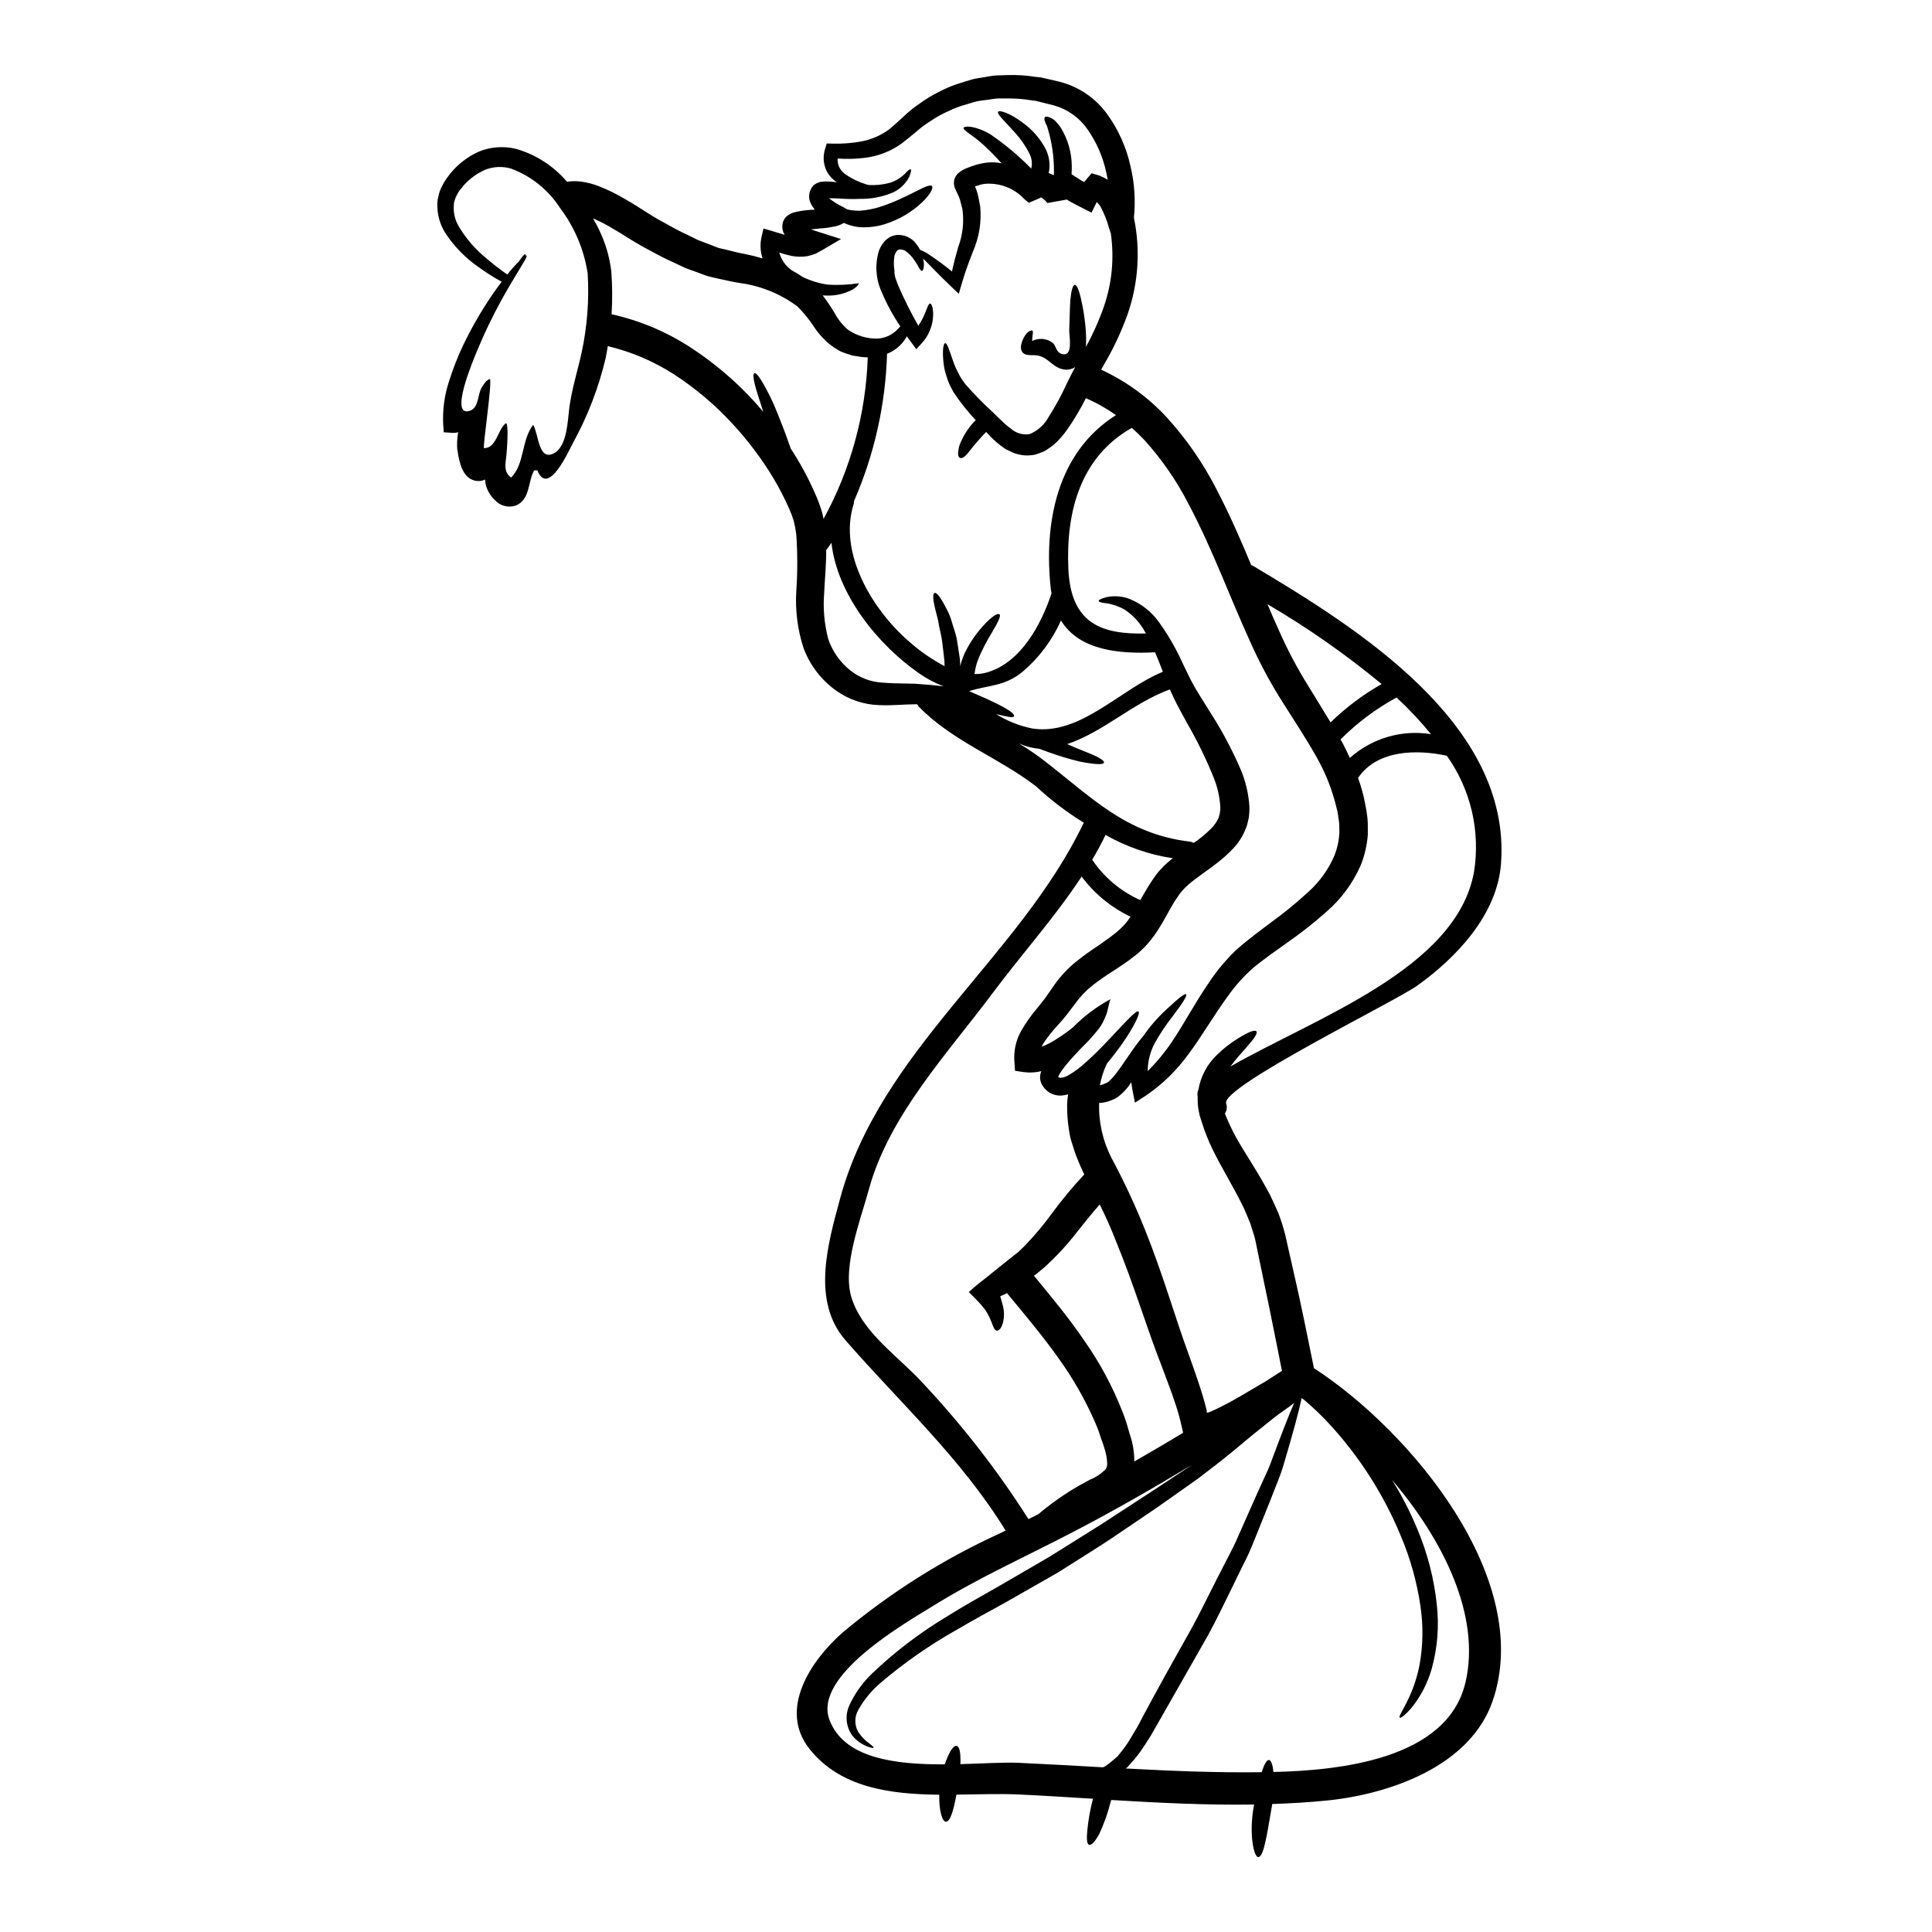 <?xml version="1.0" encoding="UTF-8"?>
<!-- Uploaded to: SVG Repo, www.svgrepo.com, Generator: SVG Repo Mixer Tools -->
<svg fill="#000000" width="800px" height="800px" version="1.1" viewBox="144 144 512 512" xmlns="http://www.w3.org/2000/svg">
 <path d="m476.18 294.03c27.371 16.312 68.355 41.801 65.605 78.801-0.98 13.531-11.762 24.902-22.23 32.398-5.867 4.184-51.957 26.766-50.617 31.188 0.32 0.902 0.195 1.902-0.34 2.695 0.008 0.043 0.027 0.082 0.062 0.113 0.836 2.106 1.801 4.156 2.887 6.144 2.418 4.352 5.754 9.098 9.012 15.273 0.754 1.574 1.543 3.227 2.269 4.973h0.004c0.684 1.809 1.266 3.656 1.742 5.527 0.812 3.621 1.684 7.41 2.582 11.414 1.711 7.438 3.281 15.352 5.055 24.031 25.586 16.59 58.363 55.863 47.387 88.094-5.902 17.352-27.203 24.734-43.656 26.445-4.883 0.504-9.84 0.789-14.797 0.957-0.082 0.504-0.137 1.008-0.25 1.543-1.203 6.934-1.992 12.352-3.398 12.52-1.203 0.195-2.555-6.066-1.262-13.281 0.027-0.195 0.086-0.422 0.113-0.645-12.594 0.195-25.238-0.449-37.844-1.203-0.082 0.191-0.109 0.395-0.195 0.586-0.711 2.856-1.699 5.641-2.945 8.309-1.098 2.106-2.191 3.231-2.781 2.977-0.59-0.254-0.645-1.738-0.422-3.938 0.277-2.789 0.777-5.555 1.492-8.266-6.516-0.395-12.988-0.816-19.457-1.121-5.117-0.25-10.895-0.027-16.73 0.027-0.758 4.125-1.629 7.16-2.777 7.188-0.984 0.055-1.883-3.035-1.77-7.16-13.078-0.141-26.191-1.828-34.391-12.125-8.363-10.527 0.422-23.496 8.703-30.797h-0.004c12.672-10.613 26.711-19.473 41.746-26.336l1.516-0.754c-11.762-19.117-27.805-33.66-42.445-50.445-9.055-10.441-4.633-25.586-1.434-37.449 10.629-39.441 47.5-63.922 64.598-99.688v-0.004c-4.527-2.793-8.766-6.027-12.66-9.648-10.02-7.695-22.066-11.902-31.02-21.059-0.223-0.223-0.395-0.672-0.535-0.672h-0.559c-2.723 0-5.781 0.367-9.375 0.223l-0.004 0.004c-4.172-0.117-8.215-1.488-11.594-3.938-3.875-2.801-6.832-6.684-8.508-11.16-1.582-4.859-2.238-9.977-1.934-15.078 0.348-5.027 0.348-10.074 0-15.102-0.156-1.199-0.383-2.391-0.676-3.566-0.367-1.184-0.809-2.348-1.32-3.477-1.16-2.59-2.465-5.109-3.902-7.555-3.16-5.301-6.879-10.254-11.086-14.77-4.586-4.984-9.785-9.371-15.469-13.051-5.371-3.449-11.285-5.965-17.492-7.438-0.195 1.039-0.336 2.047-0.559 3.113-1.852 7.863-4.766 15.438-8.66 22.516-0.871 1.516-6.516 14.562-9.445 7.297 0 0-0.898-0.027-0.871 0-1.684 3.117-1.012 7.555-4.688 9.266-0.723 0.254-1.484 0.359-2.246 0.309-0.801-0.074-1.578-0.324-2.273-0.727-1.66-1.129-2.894-2.781-3.512-4.691l-0.027-0.086-0.027-0.137c-0.113-0.5-0.188-1.008-0.223-1.52-0.465 0.258-0.984 0.391-1.516 0.395-0.719 0.051-1.438-0.098-2.078-0.422-0.535-0.254-1.016-0.617-1.406-1.066-0.246-0.301-0.469-0.621-0.672-0.953-0.305-0.504-0.547-1.043-0.727-1.602-0.305-0.91-0.539-1.836-0.707-2.777l-0.164-1.148-0.059-0.285-0.027-0.137c-0.055-0.367-0.027-0.195-0.027-0.34l-0.027-0.727c-0.016-1.16 0.086-2.32 0.305-3.457-0.566 0.145-1.156 0.191-1.738 0.141l-2.106-0.141-0.137-2.047h-0.004c-0.195-3.941 0.344-7.883 1.602-11.625 1.008-3.184 2.227-6.297 3.648-9.32 2.293-4.769 4.949-9.359 7.945-13.727 0.816-1.18 1.574-2.215 2.301-3.172-2.09-1.145-4.106-2.422-6.035-3.82-3.477-2.398-6.469-5.438-8.812-8.953-1.492-2.305-2.258-5.004-2.195-7.746-0.008-0.75 0.098-1.5 0.312-2.219 0.133-0.777 0.387-1.523 0.754-2.219 0.328-0.723 0.711-1.418 1.156-2.078 0.363-0.535 0.754-1.039 1.148-1.574 1.984-2.438 4.484-4.402 7.324-5.75 3.215-1.387 6.793-1.684 10.191-0.844 5.25 1.516 9.934 4.543 13.473 8.703 1.254-0.191 2.531-0.199 3.789-0.027 1.539 0.211 3.043 0.598 4.492 1.148 2.453 0.957 4.824 2.113 7.086 3.457 2.16 1.234 4.125 2.527 6.008 3.703 0.926 0.59 1.828 1.152 2.668 1.629 0.926 0.504 1.852 1.012 2.754 1.516 1.836 1.051 3.633 1.977 5.387 2.777 0.871 0.422 1.711 0.844 2.555 1.262 0.871 0.34 1.711 0.645 2.555 0.957s1.656 0.672 2.473 0.98 1.656 0.395 2.469 0.617c1.629 0.395 3.062 0.816 5.027 1.152l-0.004 0.004c1.547 0.309 3.074 0.691 4.578 1.152-0.59-1.754-0.707-3.637-0.336-5.449l0.562-2.496 2.527 0.754c1.066 0.312 2.106 0.645 3.086 0.93v0.004c-0.148-0.266-0.277-0.539-0.395-0.816-0.172-0.523-0.25-1.078-0.227-1.629l0.031-0.25 0.027-0.113 0.004-0.004c0.016-0.16 0.043-0.32 0.082-0.477 0.199-0.668 0.59-1.262 1.121-1.711 0.531-0.41 1.129-0.727 1.77-0.926 1.418-0.363 2.871-0.59 4.332-0.676l1.262-0.082c-0.5-0.57-0.906-1.215-1.207-1.91-0.605-1.473-0.32-3.16 0.73-4.356l0.082-0.137c0.539-0.434 1.16-0.75 1.828-0.93l1.066-0.109c0.562-0.02 1.125-0.008 1.684 0.027 0.59 0.027 1.094 0.113 1.656 0.168v0.004c-1.184-0.777-2.144-1.852-2.781-3.117-0.844-1.836-0.953-3.926-0.309-5.84l0.395-1.324 1.543 0.031v0.004c2.578 0.074 5.156-0.125 7.691-0.59 2.668-0.5 5.184-1.605 7.356-3.231 0.59-0.48 1.207-1.066 1.855-1.602l1.855-1.684h-0.004c1.348-1.316 2.812-2.5 4.379-3.543 1.59-1.164 3.281-2.188 5.055-3.059 1.816-0.969 3.727-1.758 5.699-2.359l3.031-0.93c1.039-0.281 2.106-0.395 3.172-0.586 1.066-0.191 2.133-0.395 3.227-0.48 1.098-0.027 2.219-0.055 3.312-0.109 2.301-0.059 4.606 0.09 6.879 0.445l1.77 0.195 1.574 0.367c1.039 0.25 2.106 0.477 3.172 0.727v0.004c5.125 1.273 9.633 4.312 12.734 8.586 2.992 4.137 5.106 8.848 6.203 13.836 1.066 4.465 1.371 9.078 0.902 13.645 1.762 8.477 1.199 17.277-1.629 25.461-1.457 4.098-3.254 8.066-5.375 11.859-0.59 1.039-1.152 1.996-1.684 2.949 6.613 3.051 12.555 7.383 17.488 12.742 5.148 5.684 9.531 12.016 13.027 18.84 3.594 6.879 6.539 13.672 9.262 20.211 0.207 0.066 0.406 0.156 0.59 0.27zm58.434 81.133c1.758-10.84-0.824-21.934-7.188-30.879-7.945-1.742-18.559-1.574-23.527 5.902h0.004c0.785 2.129 1.395 4.316 1.82 6.543 0.297 1.371 0.523 2.758 0.676 4.156 0.141 1.406 0.059 2.894 0.086 4.293-0.207 2.84-0.859 5.629-1.938 8.266-2.078 4.688-5.168 8.855-9.055 12.203-3.266 2.91-6.703 5.617-10.297 8.113-3.285 2.332-6.57 4.633-9.125 6.766-2.496 2.215-4.731 4.711-6.656 7.438-3.844 5.277-6.961 10.723-10.414 15.328-3.086 4.305-6.906 8.035-11.285 11.02l-2.949 1.91-0.645-3.312c-0.141-0.699-0.223-1.402-0.312-2.102v-0.004c-0.031 0.043-0.059 0.09-0.082 0.141-0.914 1.426-2.074 2.68-3.422 3.707l-0.449 0.281-0.223 0.141-0.34 0.195-0.082 0.027-0.141 0.055c-0.367 0.141-0.699 0.309-1.121 0.449h-0.004c-0.859 0.305-1.758 0.473-2.668 0.504-0.16 5.078 0.98 10.113 3.312 14.625 3.258 6.086 6.18 12.34 8.758 18.738 4.973 12.352 8.086 23.617 11.734 33.434 1.715 4.883 3.512 9.77 4.691 14.625 0.082 0.223-0.086 0.844 0.309 0.617v0.004c0.211-0.047 0.418-0.113 0.617-0.199 0.918-0.375 1.82-0.797 2.695-1.262 3.543-1.738 6.82-3.758 9.965-5.613 0.672-0.395 1.32-0.758 1.969-1.152 1.461-0.953 2.949-1.879 4.41-2.832-1.684-8.309-3.172-16.086-4.66-22.961-0.816-3.906-1.574-7.637-2.301-11.176-0.34-1.855-0.957-3.172-1.352-4.723-0.586-1.488-1.203-2.922-1.824-4.328-2.695-5.59-5.902-10.629-8.266-15.527v-0.004c-1.141-2.34-2.098-4.762-2.863-7.242-0.191-0.59-0.363-1.18-0.559-1.738-0.113-0.645-0.25-1.262-0.367-1.883-0.133-1.02-0.18-2.043-0.145-3.066-0.148-0.633-0.078-1.297 0.199-1.883 0.598-3.519 2.324-6.75 4.91-9.211 1.688-1.648 3.555-3.109 5.562-4.348 3.004-1.855 4.492-2.332 4.883-1.883 0.395 0.449-0.48 1.828-2.754 4.379-1.125 1.289-2.641 2.891-4.129 4.941 22.445-12.859 59.867-25.848 64.539-51.473zm-2.246 214.73c4.125-17.742-5.902-37.758-19.484-53.734v-0.004c2.586 4.137 4.824 8.48 6.691 12.988 2.711 6.398 4.461 13.164 5.191 20.074 0.645 5.707 0.188 11.48-1.344 17.012-1.055 3.727-2.84 7.207-5.254 10.234-1.738 2.074-3.004 2.918-3.199 2.754-0.699-0.535 3.426-4.945 5.191-13.812v0.004c0.957-5.184 1.051-10.484 0.285-15.695-0.938-6.453-2.699-12.754-5.25-18.754-4.566-11.039-11.07-21.168-19.207-29.914-2.023-2.168-4.176-4.211-6.445-6.117l-0.59-0.422c-0.672 3.285-2.301 9.293-4.66 17.238v0.004c-0.461 1.602-1 3.176-1.625 4.723-0.645 1.625-1.324 3.309-1.996 5.082-1.402 3.508-2.922 7.242-4.492 11.172v-0.004c-0.789 2.016-1.688 3.988-2.695 5.906-0.953 1.996-1.969 4.016-2.977 6.094-2.047 4.098-4.043 8.422-6.398 12.691-4.801 8.449-9.375 16.48-13.559 23.805-0.504 0.898-1.039 1.797-1.543 2.695-0.562 0.898-1.121 1.766-1.684 2.637l-0.004-0.004c-1.094 1.73-2.344 3.359-3.734 4.859l-0.504 0.562-0.113 0.141-0.055 0.082-0.027 0.027v0.027c-0.082 0.051-0.156 0.109-0.227 0.172l-0.281 0.223-0.059 0.027c12.043 0.645 24.09 1.152 36.047 0.984 0.645-2.051 1.324-3.312 1.941-3.227 0.559 0.055 0.98 1.262 1.18 3.172 16.953-0.406 46.039-3.129 50.867-23.707zm-30.637-245.03c5.848-5.234 13.75-7.551 21.5-6.297-2.809-3.449-5.859-6.695-9.125-9.715-5.461 2.961-10.465 6.707-14.848 11.113 0.168 0.312 0.336 0.59 0.504 0.871 0.672 1.301 1.348 2.652 1.969 4.027zm-2.781 19.906c-0.055-1.039 0.031-2.078-0.109-3.148-0.223-1.121-0.25-2.215-0.59-3.336l-0.004-0.004c-1.125-4.812-2.938-9.438-5.391-13.73-2.582-4.578-5.644-9.266-8.844-14.293v0.004c-3.359-5.269-6.312-10.785-8.832-16.5-5.305-11.594-9.797-24.117-16.223-36.242-3.168-6.176-7.141-11.906-11.809-17.043-1.012-1.066-2.106-2.106-3.199-3.086-13.641 7.691-17.52 22.289-16.816 37.48 0.672 14.539 8.98 17.289 20.551 17.012v-0.004c-0.059-0.117-0.121-0.23-0.195-0.34-1.285-2.391-3.137-4.434-5.394-5.949-1.496-0.875-3.144-1.453-4.856-1.711-1.348-0.141-2.047-0.34-2.074-0.617-0.027-0.281 0.645-0.617 1.938-0.98l-0.004-0.004c2.109-0.469 4.305-0.301 6.32 0.477 3.141 1.293 5.848 3.453 7.801 6.231 2.441 3.418 4.535 7.066 6.25 10.898 0.98 1.992 1.938 4.125 3.059 6.062 1.152 2.023 2.5 4.098 3.906 6.371h-0.004c3.156 4.856 5.906 9.961 8.223 15.27 1.387 3.188 2.211 6.586 2.445 10.055 0.035 1.012-0.016 2.023-0.141 3.027l-0.336 1.434c-0.117 0.531-0.285 1.047-0.508 1.543-0.766 1.965-1.91 3.758-3.367 5.277-5.277 5.613-11.734 8.113-14.594 12.66-2.809 3.879-4.801 9.773-9.801 14.348l-0.898 0.816-0.898 0.699-1.602 1.207c-1.121 0.789-2.387 1.656-3.481 2.363-2.074 1.289-4.082 2.684-6.016 4.18-1.691 1.355-3.191 2.93-4.461 4.688-0.73 0.984-1.461 1.938-2.191 2.894s-1.738 2.102-2.469 2.891v-0.004c-1.402 1.504-2.68 3.121-3.82 4.828-0.176 0.281-0.336 0.574-0.48 0.871 0.828-0.277 1.629-0.637 2.391-1.066 2.055-1.176 4.016-2.508 5.863-3.988 2.938-2.992 6.305-5.527 9.996-7.519-0.559 1.516-0.617 2.949-1.289 4.519l-0.004-0.004c-0.41 1.066-0.938 2.082-1.574 3.031-1.52 1.957-3.184 3.797-4.969 5.512-1.32 1.379-2.691 2.836-3.938 4.379-0.617 0.723-1.172 1.492-1.656 2.305-0.176 0.254-0.316 0.527-0.422 0.812 0.109 0.137 0.195 0.25 0.168 0.164 0.055-0.027-0.027 0 0.055 0.031v0.004c0.125 0.051 0.258 0.082 0.395 0.082 0.703-0.051 1.383-0.262 1.992-0.617 1.602-0.918 3.094-2.012 4.449-3.266 2.809-2.445 5.195-5 7.188-7.106 3.988-4.266 6.461-6.961 7.019-6.598 0.559 0.367-0.98 3.789-4.406 8.703-1.098 1.543-2.391 3.254-3.906 5.055-0.055 0.109-0.109 0.195-0.168 0.34-0.816 1.742-1.398 3.582-1.742 5.473 0.316-0.07 0.625-0.164 0.926-0.281 0.227-0.082 0.535-0.223 0.789-0.34v0.004c0.059-0.023 0.113-0.051 0.168-0.086l0.449-0.281v0.004c0.797-0.734 1.52-1.543 2.16-2.418 0.758-0.98 1.461-2.019 2.133-3.004 1.379-1.992 2.641-3.871 3.816-5.359 0.395-0.504 0.758-0.957 1.125-1.379h0.004c1.699-2.461 3.664-4.731 5.863-6.762 3.426-3.231 5.082-4.496 5.418-4.211 0.34 0.285-0.758 2.133-3.566 5.836h0.004c-1.805 2.266-3.41 4.68-4.805 7.215-1.168 2.258-1.793 4.762-1.82 7.305 2.383-2.359 4.527-4.945 6.398-7.723 3.031-4.438 5.84-9.879 9.84-15.742v-0.004c2.102-3.172 4.551-6.098 7.309-8.719 3.117-2.754 6.176-4.973 9.445-7.438h0.004c3.309-2.41 6.477-5.008 9.488-7.777 3.043-2.703 5.453-6.051 7.047-9.797 0.734-1.883 1.164-3.867 1.273-5.887zm-2.332-29.324c4.059-3.953 8.605-7.367 13.531-10.164-9.496-7.852-19.613-14.926-30.246-21.152 0.898 2.133 1.793 4.238 2.719 6.262h0.004c2.348 5.41 5.098 10.637 8.223 15.633 1.922 3.148 3.891 6.293 5.769 9.422zm-9.656 180.36c-0.789 0.617-1.828 1.379-3.062 2.246-1.652 1.066-3.508 2.695-5.727 4.438-2.219 1.738-4.688 3.844-7.477 6.148-2.793 2.301-5.828 4.66-9.293 7.269-3.453 2.445-7.129 5.027-11.02 7.777-3.957 2.664-8.086 5.477-12.352 8.363-4.348 2.836-8.953 5.699-13.613 8.66-4.746 2.723-9.367 5.363-13.867 7.914-4.606 2.527-8.871 4.856-12.941 7.246-7.203 4.051-14.004 8.789-20.297 14.145-2.312 1.984-4.269 4.352-5.781 6.992-1.09 1.805-1.145 4.051-0.145 5.902 0.773 1.203 1.766 2.25 2.922 3.09 0.871 0.645 1.289 1.035 1.203 1.18-0.086 0.145-0.645 0.027-1.652-0.336v0.004c-1.559-0.602-2.934-1.598-3.988-2.894-1.688-2.328-1.988-5.387-0.785-8 1.43-3.121 3.434-5.949 5.902-8.336 6.18-5.91 13.008-11.098 20.355-15.469 4.043-2.527 8.477-5.027 12.914-7.527 4.465-2.582 9.055-5.273 13.812-8.027 4.606-2.867 9.098-5.672 13.418-8.395 4.328-2.805 8.477-5.531 12.465-8.113s7.719-5.082 11.23-7.41c0.223-0.141 0.477-0.312 0.699-0.477-10.301 6.203-20.719 12.184-31.387 17.738-12.352 6.43-25.098 12.16-36.945 19.484-7.383 4.578-32.172 18.559-27.738 30.348 3.871 10.305 17.574 11.875 30.57 11.809 1.012-3.09 2.246-5.055 3.117-4.883 0.871 0.168 1.121 2.078 1.012 4.828 6.035-0.168 11.621-0.535 15.691-0.34 7.352 0.34 14.707 0.758 22.094 1.18l0.004 0.004c0.211-0.117 0.426-0.219 0.645-0.312 0.711-0.496 1.398-1.027 2.051-1.598l1.039-0.875 0.109-0.082 0.082-0.082 0.086-0.141 0.395-0.504c1.172-1.383 2.211-2.867 3.113-4.438 0.508-0.816 0.984-1.656 1.488-2.5 0.504-0.844 0.984-1.828 1.461-2.754 3.988-7.477 8.449-15.441 13.199-23.891 2.297-4.211 4.328-8.477 6.398-12.52 1.039-2.019 2.047-4.016 3.059-5.953s1.996-3.844 2.777-5.754c1.684-3.816 3.285-7.41 4.801-10.809 0.754-1.684 1.488-3.309 2.215-4.883l0.004-0.004c0.715-1.488 1.355-3.016 1.91-4.57 2.402-6.496 4.394-11.605 5.828-14.891zm-19.68-156.39c0.105-0.527 0.145-1.066 0.113-1.602-0.156-2.59-0.723-5.141-1.684-7.551-2.012-5.016-4.379-9.883-7.086-14.562-1.234-2.301-2.527-4.547-3.621-6.848-0.363-0.758-0.645-1.461-0.953-2.16-9.84 3.59-17.379 11.145-27.234 14.512 1.656 0.699 3.09 1.348 4.266 1.793 4.074 1.547 5.59 2.527 5.477 3.09-0.113 0.562-1.852 0.617-6.371-0.25-2.918-0.703-5.797-1.574-8.617-2.609-0.676-0.254-1.406-0.508-2.133-0.789-1.871-0.172-3.699-0.645-5.418-1.406 2.09 1.246 4.113 2.602 6.055 4.062 13.109 10.023 22.066 19.906 39.305 21.953l0.004 0.004c0.344 0.043 0.68 0.156 0.977 0.332 1.645-1.113 3.176-2.379 4.578-3.785 0.777-0.762 1.414-1.656 1.883-2.641 0.117-0.219 0.203-0.457 0.25-0.699l0.168-0.562zm-9.742 164.29c-0.309-1.352-0.617-2.723-0.98-4.156-1.152-4.266-2.922-8.73-4.801-13.777-3.906-9.938-7.215-21.254-12.07-32.988h-0.004c-1.254-3.262-2.676-6.457-4.258-9.578-2.188 2.473-4.184 5.027-6.121 7.438-2.566 3.316-5.422 6.398-8.531 9.211-0.758 0.617-1.488 1.234-2.191 1.824-0.195 0.141-0.395 0.254-0.586 0.395 4.883 5.902 9.484 11.512 13.277 17.098h-0.004c4.152 5.879 7.574 12.242 10.191 18.945 0.594 1.477 1.102 2.988 1.516 4.523 0.422 1.543 0.957 2.863 1.234 4.434 0.262 1.395 0.395 2.816 0.395 4.238 4.344-2.496 8.641-5.023 12.934-7.606zm-3.961-151.25c0.395-0.363 0.816-0.672 1.234-1.008h0.004c-6.273-0.941-12.316-3.035-17.828-6.18-1.094 2.246-2.273 4.438-3.543 6.57 3.16 4.691 7.578 8.402 12.746 10.699 0.98-1.738 2.074-3.648 3.398-5.59l0.727-1.035c0.34-0.461 0.707-0.902 1.094-1.324 0.668-0.762 1.395-1.477 2.168-2.133zm-1.402-50.418c-0.699-1.855-1.379-3.566-2.078-5.168-9.84 0.508-20.129-0.617-24.926-8.422-2.344 5.25-5.844 9.906-10.23 13.621-4.797 3.871-8.66 3.398-14.09 5.082 0 0.055 2.188 0.953 4.688 2.074 3.481 1.602 7.609 3.68 7.188 4.606-0.195 0.449-1.684 0.168-4.773-0.59l-0.004-0.004c2.945 1.844 6.199 3.137 9.605 3.82 12.695 1.984 23.227-10.367 34.625-15.027zm-11.199 68.035c1.016-0.918 1.895-1.98 2.609-3.148-5.117-2.43-9.562-6.078-12.941-10.625-7.086 10.781-15.859 20.523-23.582 30.883-11.902 15.945-27.512 32.48-32.82 52.078-2.133 7.871-7.129 20.605-4.574 28.66 2.977 9.445 12.594 15.637 19.004 22.738h0.004c10.391 11.082 19.723 23.113 27.879 35.93 0.871-0.422 1.711-0.844 2.582-1.289 2.629-2.215 5.406-4.25 8.309-6.09 1.629-1.039 3.484-2.051 5.363-3.062 1.605-0.645 3.062-1.617 4.266-2.859 0.262-0.484 0.379-1.031 0.336-1.574-0.043-1.035-0.203-2.062-0.477-3.059-0.344-1.258-0.758-2.496-1.234-3.711-0.406-1.34-0.895-2.652-1.461-3.934-2.621-6.031-5.887-11.762-9.742-17.09-3.816-5.414-8.504-11.02-13.641-17.234-1.121 0.645-1.262 0.504-1.793 0.871 0.164 0.449 0.223 0.699 0.789 2.754l-0.004-0.004c0.277 1.277 0.289 2.598 0.027 3.875-0.422 1.938-1.23 2.555-1.738 2.445-0.59-0.086-0.871-0.898-1.402-2.301v-0.004c-0.324-0.855-0.719-1.684-1.184-2.473l-0.449-0.699c-0.195-0.309-0.672-0.844-1.012-1.262-0.816-0.984-2.133-2.246-3.34-3.481 1.328-1.223 2.715-2.375 4.156-3.457l3.762-3.031c1.039-0.844 2.16-1.711 3.336-2.668 0.59-0.449 1.18-0.953 1.828-1.43 0.535-0.535 1.094-1.066 1.684-1.629h0.004c2.629-2.707 5.059-5.602 7.269-8.66 2.648-3.598 5.508-7.035 8.562-10.297l-0.34-0.672 0.004-0.004c-0.844-1.777-1.594-3.594-2.25-5.445-0.309-0.957-0.613-1.938-0.926-2.949s-0.422-2.078-0.617-3.117c-0.32-2.129-0.461-4.277-0.422-6.43 0.027-0.871 0.141-1.738 0.25-2.609h0.004c-0.648 0.195-1.316 0.305-1.992 0.336-0.973 0.02-1.934-0.223-2.777-0.699-0.473-0.27-0.898-0.609-1.266-1.012-0.152-0.129-0.285-0.281-0.391-0.449l-0.25-0.34h-0.004c-0.422-0.594-0.676-1.289-0.73-2.019-0.047-0.551 0.02-1.105 0.195-1.629 0.031-0.137 0.086-0.223 0.113-0.336v0.004c-1.52 0.383-3.106 0.469-4.66 0.25l-2.301-0.34-0.168-2.469-0.004 0.004c-0.211-2.824 0.414-5.648 1.801-8.117 1.234-2.152 2.672-4.184 4.293-6.062 0.672-0.844 1.348-1.684 2.023-2.555 0.672-0.984 1.375-1.969 2.047-2.949 1.566-2.324 3.434-4.43 5.559-6.262 2.098-1.719 4.289-3.32 6.57-4.797 1.012-0.73 2.023-1.434 3.035-2.164h-0.004c0.996-0.715 1.941-1.492 2.832-2.332zm-4.371-165.01c2.098-6.172 2.703-12.75 1.773-19.199l-0.48-1.434c-0.539-2.023-1.32-3.973-2.328-5.809-0.262-0.395-0.574-0.75-0.926-1.066l-1.375 2.805-2.473-1.262c-1.18-0.59-2.387-1.207-3.481-1.828-0.113-0.082-0.254-0.168-0.395-0.281-0.027 0.027-0.059 0.082-0.086 0.082l0.004 0.004c0.02-0.031 0.031-0.07 0.027-0.109-0.043-0.023-0.082-0.051-0.113-0.09l-5.195 0.93c-0.438-0.598-1.004-1.098-1.652-1.461-0.059-0.027-0.059 0-0.086-0.027-0.07 0.062-0.145 0.121-0.223 0.172l-2.977 1.262-1.121-0.957c-2.691-2.91-6.582-4.414-10.531-4.07l-0.844 0.141-0.137 0.027v0.004c-0.129 0.051-0.258 0.098-0.391 0.137-0.449 0.113-0.844 0.25-1.207 0.367h-0.004c0.289 0.641 0.523 1.309 0.703 1.992 0.254 1.098 0.48 2.246 0.676 3.34 0.379 4.066-0.277 8.16-1.91 11.902-1.262 3.199-2.246 5.981-2.981 8.539l-0.789 2.691-1.855-1.766c-3.481-3.312-5.836-5.867-7.582-7.555 0.086 0.395 0.141 0.789 0.195 1.125 0.055 1.32-0.168 2.047-0.477 2.106-0.727 0.25-1.379-3.008-4.238-5.141h0.008c-0.559-0.434-1.273-0.609-1.969-0.477-0.422 0.113-0.789 0.617-1.125 1.629-0.207 1.246-0.215 2.512-0.027 3.762 0.055 0.102 0.062 0.227 0.027 0.336v0.59c0.086 0.395 0.141 0.844 0.254 1.207 0.25 0.645 0.477 1.32 0.727 1.969h0.004c1.582 3.652 3.359 7.215 5.332 10.668 0.734-1.047 1.336-2.176 1.801-3.367 0.617-1.516 0.926-2.5 1.32-2.5 0.395 0 0.816 1.012 0.816 2.922l-0.004-0.004c-0.031 2.828-1.113 5.539-3.035 7.609l-1.43 1.574-1.434-1.969c-0.367-0.449-0.727-0.98-1.066-1.461-0.113 0.195-0.195 0.367-0.34 0.59l0.004 0.004c-1.172 1.832-2.891 3.246-4.914 4.043-0.402 13.457-3.375 26.715-8.762 39.055 0.012 0.266-0.016 0.531-0.086 0.789-4.152 13.027 5.082 28.129 14.684 36.41 2.856 2.551 6.016 4.738 9.406 6.516-0.027-0.59-0.027-1.125-0.055-1.547-0.195-1.969-0.395-3.199-0.562-4.769-0.168-1.57-0.59-2.977-0.816-4.211v-0.004c-0.156-1.098-0.391-2.188-0.703-3.254-1.012-3.734-1.066-5.363-0.535-5.59 0.531-0.223 1.547 0.898 3.371 4.551 0.535 1.027 0.961 2.109 1.262 3.227 0.367 1.32 0.902 2.637 1.262 4.328 0.25 1.684 0.535 3.312 0.844 5.418 0.027 0.645 0.059 1.234 0.086 1.824l0.004 0.004c0.309-1.277 0.75-2.519 1.316-3.703 1.207-2.422 2.727-4.672 4.519-6.691 2.668-2.977 4.102-3.676 4.551-3.309 0.449 0.367-0.195 1.793-2.133 5.055v-0.004c-1.277 2.098-2.402 4.281-3.371 6.539-0.562 1.352-0.93 2.781-1.094 4.238 1.168 0.02 2.332-0.141 3.453-0.477 8.871-2.664 14.168-12.594 16.957-20.914l-0.168-0.84c-2.023-17.832 1.656-36.582 17.234-46.379-2.492-1.777-5.164-3.281-7.973-4.492-1.465 2.914-3.137 5.719-5.004 8.395-1.016 1.438-2.188 2.758-3.5 3.934-0.703 0.59-1.547 1.094-2.273 1.598h-0.004c-0.883 0.43-1.805 0.777-2.754 1.039-0.953 0.195-1.926 0.254-2.894 0.172-0.898-0.102-1.781-0.301-2.637-0.594-0.758-0.363-1.488-0.699-2.219-1.066-1.703-1.129-3.258-2.469-4.633-3.981-0.164-0.195-0.336-0.367-0.504-0.562-1.586 1.641-3.086 3.363-4.492 5.164-1.066 1.434-1.883 1.938-2.414 1.738-0.531-0.195-0.758-1.035-0.254-3.113 0.926-2.602 2.422-4.961 4.383-6.906-2.184-2.324-4.164-4.824-5.926-7.481-0.367-0.727-0.727-1.434-1.066-2.078-0.27-0.633-0.504-1.277-0.699-1.938-0.383-1.082-0.648-2.203-0.789-3.34-0.477-3.871-0.027-5.512 0.367-5.559 0.531-0.082 1.008 1.543 2.188 4.914 0.32 0.949 0.727 1.871 1.207 2.754 0.25 0.508 0.504 1.039 0.816 1.543 0.312 0.504 0.727 1.039 1.121 1.602 2.297 2.629 4.742 5.129 7.324 7.481 0.758 0.73 1.574 1.602 2.332 2.246 0.73 0.758 1.531 1.441 2.391 2.051 1.367 1.262 3.246 1.812 5.078 1.488 2.137-0.902 3.898-2.508 4.996-4.551 1.742-2.715 3.289-5.547 4.633-8.48 0.699-1.488 1.516-3.086 2.387-4.723-0.137 0.098-0.277 0.18-0.422 0.254-0.621 0.301-1.305 0.453-1.992 0.449-1.062-0.062-2.082-0.422-2.949-1.039-1.828-1.262-2.609-2.414-4.773-2.754-1.258-0.195-3.113 0.285-3.938-0.98-0.824-1.262 0.195-3.512 0.984-4.551 0.789-1.039 1.543-1.203 1.766-1.008 0.223 0.195 0.082 0.871-0.027 1.824l0.004-0.004c-0.039 0.309-0.047 0.621-0.027 0.93 0.312-0.207 0.668-0.352 1.039-0.422 1.539-0.398 3.176-0.055 4.43 0.926 0.957 0.898 0.758 2.441 2.391 2.894 3.086 0.898 1.91-4.66 1.938-6.234 0.082-2.332 0.141-4.438 0.195-6.203 0.137-3.512 0.617-5.867 1.289-5.867s1.348 2.078 2.051 5.644v-0.004c0.395 2.09 0.676 4.199 0.844 6.316 0.098 1.301 0.125 2.602 0.082 3.902-0.004 0.207-0.023 0.414-0.055 0.617 1.918-3.492 3.539-7.141 4.848-10.902zm0.93-33.434c-0.113-0.672-0.223-1.379-0.395-2.051h0.004c-0.891-4.102-2.602-7.984-5.027-11.414-2.156-3.062-5.312-5.277-8.926-6.258-1.066-0.254-2.133-0.535-3.172-0.789l-1.574-0.395-1.441-0.184c-1.887-0.301-3.793-0.453-5.703-0.445h-2.863c-0.957 0.055-1.883 0.25-2.809 0.367-0.93 0.113-1.824 0.195-2.719 0.395-0.898 0.195-1.77 0.504-2.613 0.754v-0.004c-1.715 0.453-3.379 1.074-4.965 1.855-1.57 0.684-3.074 1.512-4.492 2.473-1.418 0.859-2.75 1.848-3.988 2.949-0.672 0.559-1.352 1.121-2.023 1.652s-1.262 1.039-1.992 1.574c-2.887 2.051-6.25 3.332-9.77 3.731-2.348 0.293-4.723 0.348-7.082 0.168-0.121 1.707 0.711 3.34 2.164 4.242 1.66 1.156 3.5 2.039 5.441 2.613l0.59 0.164h0.004c1.84 0.109 3.688-0.07 5.473-0.531 1.543-0.449 2.949-1.266 4.098-2.387 0.844-0.93 1.406-1.379 1.602-1.234 0.195 0.141 0.055 0.816-0.395 1.992h0.004c-0.938 1.812-2.449 3.266-4.297 4.129-2.766 1.176-5.754 1.762-8.762 1.711-1.77 0.082-3.539 0.051-5.305-0.086-0.871-0.055-1.742-0.082-2.609-0.082h-0.25l0.168 0.168c1.09 0.836 2.266 1.562 3.508 2.16l1.152 0.645v0.004c1.086 0.234 2.195 0.344 3.309 0.332 1.762-0.133 3.504-0.461 5.195-0.98 7.477-2.363 12.988-6.543 13.895-5.559 0.449 0.449-0.395 2.188-2.527 4.238v0.004c-2.836 2.691-6.258 4.699-9.992 5.863-2.164 0.668-4.434 0.934-6.691 0.789-1.426-0.145-2.82-0.523-4.125-1.125l-0.055 0.027c-0.801 0.488-1.688 0.812-2.613 0.953-0.699 0.141-1.348 0.254-1.992 0.34-1.234 0.109-2.5 0.223-3.762 0.367-0.109 0-0.195 0.027-0.281 0.027 0.758 0.281 1.488 0.504 2.473 0.816l5.473 1.738-4.797 2.832c-0.645 0.367-1.289 0.73-1.938 1.066h-0.004c-0.707 0.254-1.43 0.469-2.164 0.645-1.375 0.211-2.781 0.191-4.152-0.055-1.121-0.234-2.227-0.535-3.312-0.895 0.527 1.891 1.688 3.543 3.285 4.688 1.016 0.543 2 1.141 2.949 1.793 2.051 0.98 4.234 1.652 6.481 1.996 2.785 0.203 5.586 0.078 8.344-0.367 0.137 0.168-0.367 0.957-1.77 1.766l-0.004 0.004c-2.09 1.074-4.418 1.594-6.766 1.516-0.309 0-0.672-0.027-1.008-0.055 1.113 1.465 2.144 2.992 3.086 4.574 0.871 1.645 2.019 3.125 3.398 4.379 2.312 1.66 5.098 2.539 7.945 2.5 1.883-0.074 3.676-0.82 5.051-2.106 0.422-0.422 0.758-0.754 1.098-1.121-1.941-2.863-3.598-5.91-4.945-9.098-1.59-3.473-1.84-7.414-0.699-11.062 0.383-0.949 0.934-1.824 1.629-2.582 0.418-0.375 0.867-0.715 1.348-1.008 0.512-0.227 1.051-0.387 1.602-0.477 1.789-0.16 3.555 0.5 4.797 1.793 0.59 0.641 1.09 1.359 1.488 2.133 0.59 0.234 1.16 0.508 1.711 0.816 2.336 1.512 4.586 3.152 6.738 4.91 0.477-2.133 1.039-4.328 1.711-6.598l0.004 0.004c1.164-3.168 1.531-6.57 1.066-9.914-0.223-0.84-0.449-1.711-0.672-2.582-0.34-1.008-0.59-1.32-1.207-2.723h-0.004c-0.266-0.578-0.391-1.215-0.363-1.852 0.07-0.973 0.535-1.879 1.293-2.496 0.652-0.535 1.395-0.953 2.188-1.238 0.559-0.238 1.133-0.441 1.711-0.617l0.395-0.137 0.109-0.059h0.059l0.281-0.082 0.195-0.055 0.844-0.195v-0.004c1.379-0.332 2.801-0.438 4.211-0.312 0.453 0.047 0.902 0.121 1.348 0.227-1.531-1.738-3.156-3.391-4.871-4.953-2.805-2.609-5.512-3.816-5.191-4.492 0.195-0.477 2.949-0.672 7.129 1.766v0.004c3.879 2.66 7.488 5.691 10.781 9.055 0.332-1.336 0.164-2.746-0.477-3.961-1.027-2.055-2.34-3.953-3.898-5.641-2.754-3.09-4.773-4.856-4.41-5.449 0.309-0.504 3.059 0.25 6.691 3.004 2.238 1.641 4.113 3.723 5.512 6.121 0.977 1.613 1.477 3.473 1.43 5.359 0.004 0.582-0.082 1.16-0.25 1.715 0.453 0.242 0.922 0.449 1.406 0.617 0.027-0.727 0.027-1.516 0-2.301-0.082-3.047-0.527-6.07-1.324-9.012-0.164-0.477-0.281-0.957-0.395-1.406-0.113-0.449-0.422-0.871-0.531-1.234-0.312-0.727-0.367-1.23-0.113-1.457 0.25-0.223 0.73-0.141 1.434 0.164 0.43 0.18 0.828 0.43 1.18 0.734 0.492 0.504 0.949 1.035 1.375 1.598 2.008 3.125 3.09 6.758 3.117 10.473 0.027 0.727-0.027 1.461-0.055 2.188 0.898 0.562 1.793 1.121 2.691 1.711 0.223 0.113 0.449 0.223 0.645 0.34l1.969-2.332 2.133 0.645v0.004c0.734 0.297 1.441 0.652 2.113 1.07zm-43.469 134.25c-2.328-0.875-4.535-2.047-6.57-3.484-10.727-7.477-21.617-20.715-23.16-34.559-0.449 0.645-0.902 1.324-1.379 1.969 0 4.07-0.395 7.773-0.531 11.172h0.004c-0.363 4.188 0.004 8.406 1.094 12.465 1.125 3.258 3.16 6.125 5.863 8.266 2.34 1.848 5.176 2.953 8.145 3.172 2.949 0.281 6.008 0.223 8.844 0.312 2.781 0.18 5.363 0.406 7.691 0.688zm-20.102-87.195c-0.848 0.023-1.695-0.055-2.527-0.227-0.504-0.055-1.012-0.137-1.516-0.223-0.535-0.164-1.066-0.336-1.629-0.531v-0.004c-0.574-0.18-1.137-0.395-1.684-0.645-0.531-0.312-1.066-0.645-1.625-0.984-2.137-1.5-3.961-3.41-5.367-5.613-1.254-1.902-2.707-3.672-4.328-5.277-4.465-3.312-9.703-5.438-15.215-6.176-1.488-0.223-3.508-0.672-5.445-1.094-0.984-0.254-1.996-0.422-2.977-0.703-0.98-0.285-1.91-0.699-2.867-1.039s-1.969-0.699-2.977-1.066c-0.926-0.449-1.883-0.898-2.863-1.348-1.969-0.871-3.879-1.828-5.785-2.867-0.953-0.531-1.938-1.035-2.918-1.574-1.098-0.617-2.051-1.207-3.035-1.793-1.91-1.207-3.816-2.391-5.727-3.484h0.008c-1.402-0.797-2.848-1.52-4.332-2.16 0.531 0.957 1.094 1.91 1.574 2.949 1.688 3.453 2.789 7.164 3.262 10.977 0.293 3.82 0.32 7.656 0.082 11.48 7.477 1.656 14.59 4.652 20.996 8.84 6.277 4.094 12.004 8.973 17.039 14.52 0.758 0.816 1.434 1.656 2.164 2.5-0.34-1.066-0.645-2.051-0.93-2.922-1.656-4.969-1.969-7.047-1.434-7.297s1.797 1.402 4.211 6.231c1.207 2.414 2.445 5.672 4.07 9.883 0.422 1.18 0.875 2.469 1.352 3.816 0.898 1.371 1.738 2.746 2.527 4.125l0.004 0.004c1.57 2.731 2.977 5.555 4.211 8.449 0.652 1.508 1.207 3.055 1.652 4.633 0.113 0.477 0.195 0.953 0.312 1.461 7.203-13.164 11.215-27.84 11.715-42.84zm-75.824-1.262c1.48-6.867 2.016-13.902 1.602-20.918-0.949-6.301-3.457-12.266-7.301-17.348-3.078-4.805-7.637-8.48-12.988-10.469-2.262-0.664-4.68-0.559-6.875 0.305-2.121 0.934-4.027 2.301-5.586 4.016-0.395 0.508-0.816 1.012-1.234 1.516-0.289 0.395-0.531 0.816-0.734 1.262-0.23 0.395-0.402 0.82-0.504 1.266-0.18 0.445-0.266 0.922-0.25 1.402-0.152 1.93 0.301 3.852 1.289 5.512 1.91 3.223 4.371 6.086 7.269 8.449 1.797 1.543 3.672 2.988 5.617 4.332 0.961-1.219 1.992-2.383 3.086-3.481 0.902-1.324 1.488-1.996 1.684-1.91 0.059 0.027 0.059 0.195 0.027 0.422 0.141-0.086 0.254-0.113 0.312-0.086 0.168 0.168-0.195 0.871-0.957 2.106-1.852 3.117-3.871 6.371-5.613 9.543v0.004c-2.481 4.492-4.703 9.121-6.652 13.867-0.672 1.652-7.606 17.793-1.68 15.605 2.269-0.871 1.938-4.41 2.977-6.062 0.645-1.066 1.18-1.996 2.242-2.332 0.508 1.969-2.078 18.387-1.574 18.359 3.281-0.109 3.543-4.723 5.641-6.543 1.039-0.926 0.34 7.695 0.312 7.871-0.168 2.5-1.039 4.746 1.18 6.461 3.652-3.566 2.695-9.91 5.867-13.98 1.488 2.414 1.348 10.047 5.754 7.383 3.258-1.996 3.398-8.566 3.816-11.848 0.715-5.273 2.148-9.594 3.273-14.703z"/>
</svg>